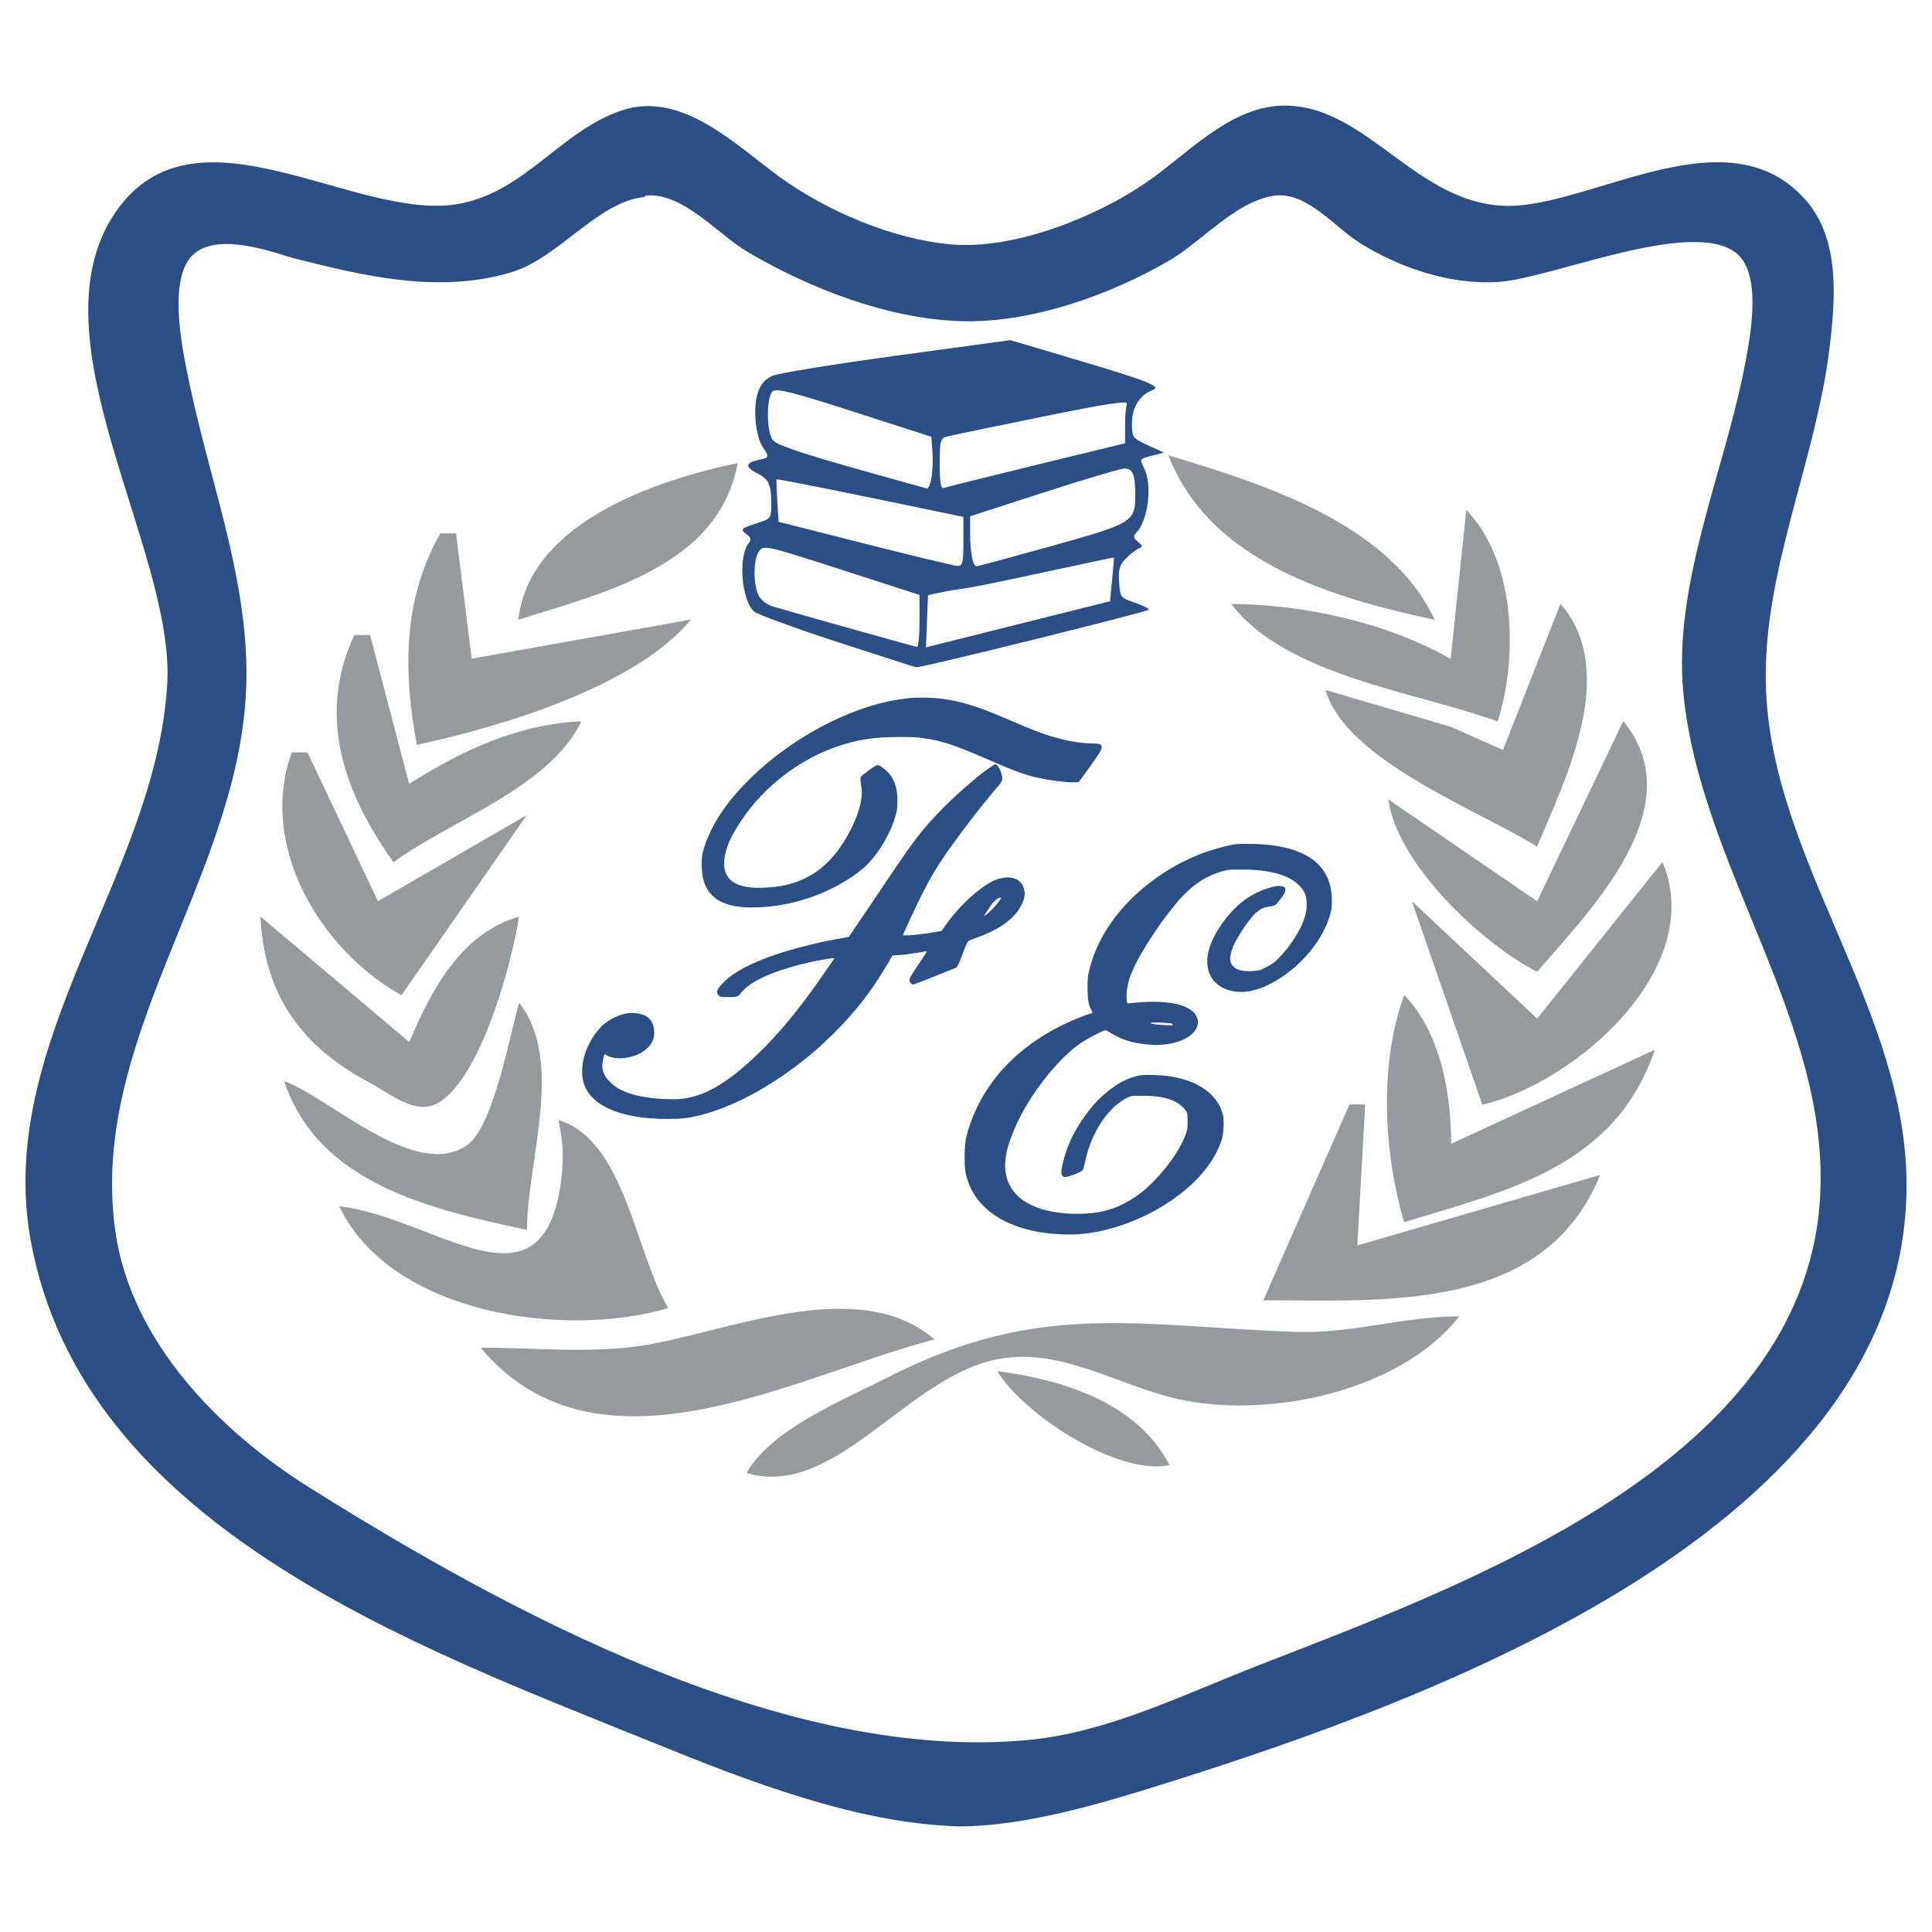 <?xml version="1.0" encoding="UTF-8" standalone="no"?>
<svg
   xmlns:dc="http://purl.org/dc/elements/1.1/"
   xmlns:cc="http://creativecommons.org/ns#"
   xmlns:rdf="http://www.w3.org/1999/02/22-rdf-syntax-ns#"
   xmlns:svg="http://www.w3.org/2000/svg"
   xmlns="http://www.w3.org/2000/svg"
   xmlns:sodipodi="http://sodipodi.sourceforge.net/DTD/sodipodi-0.dtd"
   xmlns:inkscape="http://www.inkscape.org/namespaces/inkscape"
   version="1.0"
   width="3300px"
   height="3300px"
   viewBox="0 0 142 147"
   preserveAspectRatio="xMidYMid meet"
   id="svg6"
   sodipodi:docname="logo_facultad_eduacion.svg"
   inkscape:version="1.0.2 (e86c870879, 2021-01-15)"
   inkscape:export-filename="/media/Datos/workspace/workspaceHtml/postales_facultades/img/logo_facultad_eduacion.png"
   inkscape:export-xdpi="96"
   inkscape:export-ydpi="96">
  <defs
     id="defs10" />
  <sodipodi:namedview
     pagecolor="#ffffff"
     bordercolor="#666666"
     borderopacity="1"
     objecttolerance="10"
     gridtolerance="10"
     guidetolerance="10"
     inkscape:pageopacity="0"
     inkscape:pageshadow="2"
     inkscape:window-width="1368"
     inkscape:window-height="706"
     id="namedview8"
     showgrid="false"
     inkscape:zoom="0.3539541"
     inkscape:cx="1629.8481"
     inkscape:cy="1069.071"
     inkscape:window-x="0"
     inkscape:window-y="0"
     inkscape:window-maximized="1"
     inkscape:current-layer="svg6"
     inkscape:document-rotation="0" />
  <path
     style="fill:#2b4e84;stroke:none;stroke-width:0.596;fill-opacity:1"
     d="M 44.845,8.391 C 40.157,9.935 37.432,14.656 32.33,15.524 24.577,16.844 12.67,7.571 6.542,15.794 -0.531,25.284 10.826,41.697 10.225,52.034 9.379,66.562 -2.888,79.245 -0.17,94.346 3.756,116.16 29.228,125.304 47.229,132.604 c 7.148,2.898 15.436,6.143 23.242,6.36 4.971,0.005 10.786,-1.729 15.495,-3.206 20.511,-6.434 56.595,-19.482 56.597,-45.584 5.9e-4,-13.31 -10.1,-24.517 -10.686,-37.544 -0.401,-8.927 3.787,-17.43 4.837,-26.222 0.429,-3.599 0.806,-8.136 -1.764,-11.118 -5.556,-6.446 -15,-0.411 -21.571,0.314 C 105.561,16.467 101.752,7.742 94.904,8.043 90.938,8.243 87.782,11.778 84.719,13.884 80.856,16.541 74.631,19.011 69.874,18.598 65.452,18.213 60.427,16.07 56.864,13.493 53.484,11.047 49.407,6.888 44.844,8.392 m 1.787,6.489 c 2.816,-0.28 5.506,2.966 7.75,4.287 4.695,2.765 10.593,5.062 16.088,5.263 5.322,0.214 11.442,-1.952 15.989,-4.603 2.469,-1.439 4.967,-4.406 7.848,-4.918 2.531,-0.449 4.653,2.293 6.579,3.521 3.06,1.952 7.041,3.286 10.704,3.014 4.084,-0.303 14.67,-4.893 18.032,-2.174 2.052,1.66 0.992,6.734 0.557,8.923 -1.557,7.849 -5.358,16.284 -4.605,24.434 1.231,13.326 11.32,25.242 10.396,38.736 -1.372,20.044 -27.132,29.269 -42.854,35.401 -5.526,2.156 -11.324,5.039 -17.282,5.617 -18.444,1.792 -39.657,-9.698 -54.827,-19.222 C 14.184,108.879 7.486,102.066 6.287,93.749 4.213,79.362 15.22,67.268 16.186,53.225 16.75,45.028 13.622,37.26 11.96,29.387 c -0.515,-2.44 -1.679,-7.656 0.004,-9.771 1.692,-2.009 5.696,-0.635 7.752,-0.004 5.42,1.386 11.158,2.762 16.686,1.106 3.601,-1.078 6.584,-5.38 10.131,-5.732"
     id="path837"
     sodipodi:nodetypes="ccccccccccccccccccccccccccccccccccccccc" />
  <path
     style="fill:#959b9d;stroke:none;stroke-width:0.596;fill-opacity:1"
     d="m 86.398,34.644 c 3.144,8.128 12.486,10.848 20.262,12.514 C 103.224,39.791 93.614,36.82 86.399,34.643 m -49.46,12.511 c 6.559,-2.07 15.271,-4.106 16.686,-11.919 -6.295,1.311 -15.867,4.559 -16.686,11.919 m 72.128,-8.351 -1.192,11.323 c -4.896,-2.762 -11.08,-4.126 -16.685,-4.173 4.104,5.45 14.043,6.684 20.262,8.939 1.554,-4.911 1.389,-12.188 -2.383,-16.091 m -78.067,1.786 c -2.855,5.022 -2.824,10.513 -1.787,16.09 6.348,-1.374 16.638,-4.41 20.858,-9.535 l -16.684,2.976 -1.192,-9.535 h -1.189 m 85.225,5.358 -4.376,11.119 -3.99,-1.766 -9.512,-2.798 c 1.529,5.353 11.6,9.114 16.09,11.919 2.25,-5.296 6.231,-13.366 1.788,-18.474 m -91.774,2.382 c -2.856,6.144 -0.822,11.939 2.979,17.283 4.419,-3.228 11.882,-5.688 14.303,-10.727 -4.828,0.225 -9.082,2.202 -13.111,4.767 L 25.658,48.314 H 24.466 m 96.546,6.552 -6.555,13.707 -11.323,-7.747 c 0.65,4.865 7.076,10.961 11.323,13.111 4.035,-4.683 11.894,-12.548 6.555,-19.07 M 19.703,57.25 c -2.579,7.04 2.108,14.996 8.343,18.474 L 37.582,62.015 26.259,68.571 20.895,57.248 h -1.191 m 104.29,8.335 -9.535,11.919 -9.535,-8.939 5.363,15.495 c 7.082,-1.664 17.106,-10.375 13.707,-18.474 M 17.322,69.754 c 0.277,6.011 3.179,9.927 8.343,12.645 1.388,0.73 3.411,2.461 5.068,1.576 3.326,-1.776 5.735,-10.75 6.255,-14.221 -4.39,1.233 -6.681,5.563 -8.343,9.535 L 17.33,69.746 m 87.008,5.96 c -1.91,5.238 -1.576,11.964 0,17.282 8.139,-2.456 16.06,-4.287 19.07,-13.111 l -15.494,7.15 c -0.003,-3.874 -0.806,-8.462 -3.574,-11.324 m -67.341,0.596 c -0.705,2.431 -1.939,9.36 -3.933,10.809 -3.894,2.829 -10.632,-3.701 -13.945,-4.849 2.61,7.87 11.251,9.76 18.474,11.323 10e-4,-5.221 2.896,-12.843 -0.597,-17.282 m 63.182,7.734 -6.555,14.899 c 9.189,0 21.364,0.992 25.625,-9.535 l -18.474,5.364 0.596,-10.727 h -1.191 m -60.19,1.192 c 0.32,1.47 0.405,2.669 0.251,4.173 -1.212,11.321 -9.655,3.168 -16.931,2.383 3.917,8.22 17.122,10.085 25.03,7.747 -2.493,-4.187 -3.321,-12.817 -8.343,-14.304 m -5.959,17.282 c 8.96,10.742 24.062,2.121 34.565,-0.596 -5.758,-4.967 -15.637,-0.609 -22.05,0.441 -4.015,0.658 -8.451,0.186 -12.515,0.186 m 20.262,9.535 c 6.508,1.955 11.857,-6.755 18.474,-8.513 5.024,-1.336 9.548,1.798 14.302,2.877 6.92,1.569 16.971,-0.555 21.454,-6.282 -4.251,0.004 -8.164,1.339 -12.515,1.181 -12.115,-0.44 -19.484,-2.4 -30.989,3.471 -3.388,1.73 -8.827,3.916 -10.727,7.267 m 19.07,-7.75 c 2.08,3.365 9.208,7.982 13.111,7.151 -2.429,-4.76 -8.151,-6.511 -13.111,-7.152"
     id="path837-2"
     sodipodi:nodetypes="cccccccccccccccccccccccccccccccccccccccccccccccccccccccccccccccccccccccccccccccccccccc" />
  <g
     aria-label="F"
     id="text956"
     style="font-style:normal;font-weight:normal;font-size:11.879px;line-height:1.25;font-family:sans-serif;fill:#2b4e84;fill-opacity:1;stroke:none;stroke-width:0.045">
    <path
       d="m 80.789,56.573 c -0.748,0 -1.788,-0.125 -2.661,-0.374 -0.998,-0.249 -1.912,-0.582 -3.825,-1.414 -2.12,-0.915 -3.243,-1.289 -4.573,-1.538 -0.665,-0.125 -1.372,-0.166 -2.079,-0.166 -0.333,0 -0.707,0 -0.998,0.042 -4.781,0.457 -10.643,3.908 -13.845,8.107 -0.956,1.289 -1.621,2.619 -1.871,3.783 -0.042,0.249 -0.042,0.54 -0.042,0.832 0,2.245 1.33,3.201 3.783,3.201 3.492,0 6.569,-1.372 8.523,-2.993 1.123,-0.998 2.204,-2.827 2.536,-4.365 0.042,-0.249 0.042,-0.54 0.042,-0.832 0,-1.123 -0.374,-1.912 -1.081,-2.411 -0.249,-0.208 -0.374,-0.249 -0.499,-0.208 -0.166,0.042 -1.123,0.748 -1.206,0.873 -0.083,0.208 0.083,0.832 0.083,1.123 0,0.832 -0.291,1.746 -0.79,2.786 -1.538,3.035 -3.617,4.532 -7.068,4.532 -1.746,0 -2.619,-0.624 -2.619,-1.829 0,-1.081 0.54,-2.162 1.33,-3.326 1.663,-2.495 4.324,-4.573 7.193,-5.571 1.455,-0.499 2.744,-0.748 4.698,-0.748 0.748,0 1.497,0 1.912,0.083 1.497,0.208 2.411,0.54 4.823,1.58 1.996,0.873 2.786,1.164 3.783,1.414 0.956,0.208 2.162,0.374 2.827,0.374 0.208,0 0.374,0 0.416,-0.042 0.042,-0.042 0.457,-0.582 0.915,-1.247 0.624,-0.873 0.832,-1.206 0.832,-1.372 0,-0.249 -0.208,-0.291 -0.54,-0.291 z M 43.495,80.188 c 0.291,0.208 0.624,0.333 1.123,0.333 1.247,0 2.661,-0.707 2.661,-1.912 0,-1.123 -0.665,-1.538 -1.788,-1.538 -0.748,0.042 -1.538,0.416 -2.162,0.956 -0.748,0.748 -1.538,2.037 -1.538,3.534 0,2.702 3.326,3.576 6.403,3.576 1.164,0 1.58,-0.042 2.619,-0.291 2.744,-0.707 5.862,-2.453 8.772,-4.948 0.582,-0.499 2.037,-1.912 2.578,-2.578 1.33,-1.455 2.328,-3.035 3.243,-4.615 0,0 0.333,-0.042 0.707,-0.042 0.582,-0.083 1.538,-0.208 1.829,-0.291 0.125,0 0.042,0.125 -0.582,1.039 -0.54,0.79 -0.665,1.039 -0.665,1.164 0,0.166 0.166,0.333 0.291,0.333 0.125,0 2.952,-1.164 3.284,-1.289 0.291,-0.291 0.707,-1.954 0.956,-2.037 0.042,-0.042 0.291,-0.125 0.624,-0.249 1.497,-0.54 2.578,-1.247 3.16,-2.12 0.291,-0.457 0.416,-0.748 0.457,-1.164 0,-0.79 -0.499,-1.289 -1.289,-1.289 -0.333,0 -0.707,0.083 -1.081,0.249 -1.164,0.582 -2.619,1.912 -3.7,3.451 l -0.249,0.374 -0.499,0.083 c -0.665,0.125 -1.414,0.208 -1.996,0.249 h -0.457 l 0.083,-0.208 c 1.538,-3.409 2.245,-4.656 3.451,-6.361 1.039,-1.455 2.079,-2.827 3.326,-4.324 0.54,-0.624 0.707,-0.79 0.707,-1.039 0,-0.374 -0.291,-1.081 -0.54,-1.081 -0.083,0 -0.125,0.083 -0.291,0.166 -1.081,0.707 -3.035,2.453 -4.158,3.659 -1.455,1.538 -1.996,2.328 -5.031,6.86 l -1.663,2.453 c 0,0 -6.943,1.039 -9.396,3.326 -0.416,0.416 -0.624,0.665 -0.624,0.873 0,0.083 0.042,0.166 0.125,0.249 0.083,0.083 0.125,0.125 0.665,0.125 0.707,0 0.79,0 1.039,-0.333 0.624,-0.748 1.912,-1.414 3.825,-1.954 0.956,-0.291 2.162,-0.54 3.035,-0.665 h 0.249 l -0.291,0.416 c -1.538,2.245 -2.495,3.492 -3.576,4.781 -1.746,1.996 -3.409,3.534 -4.906,4.449 -1.206,0.748 -2.328,1.081 -3.451,1.081 -1.912,0 -3.991,-0.333 -4.864,-1.33 -0.374,-0.333 -0.582,-0.748 -0.582,-1.247 0,-0.249 0.083,-0.582 0.166,-0.873 z M 72.39,69.711 c -0.042,-0.042 0.457,-0.748 0.665,-1.039 0.249,-0.249 0.416,-0.374 0.54,-0.374 0.042,0 0.083,0.042 0.083,0.042 -0.333,0.499 -0.873,1.081 -1.289,1.372 z"
       style="font-style:normal;font-variant:normal;font-weight:normal;font-stretch:normal;font-size:41.576px;font-family:MathJax_Script;-inkscape-font-specification:'MathJax_Script, Normal';font-variant-ligatures:normal;font-variant-caps:normal;font-variant-numeric:normal;font-variant-east-asian:normal;fill:#2b4e84;fill-opacity:1;stroke-width:0.045"
       id="path1044" />
  </g>
  <g
     aria-label="E"
     id="text956-7"
     style="font-style:normal;font-weight:normal;font-size:11.879px;line-height:1.25;font-family:sans-serif;fill:#2b4e84;fill-opacity:1;stroke:none;stroke-width:0.045">
    <path
       d="m 78.546,89.568 c 0.208,0 1.206,-0.374 1.289,-0.499 0.083,-0.042 0.125,-0.249 0.208,-0.582 0.457,-2.328 1.829,-4.365 3.368,-5.031 0.249,-0.083 0.291,-0.083 1.081,-0.083 1.58,0 2.702,0.333 3.284,1.206 0.083,0.208 0.083,0.249 0.083,0.707 0,0.457 0,0.582 -0.083,0.873 -0.54,1.621 -2.37,3.908 -3.95,4.948 -1.289,0.832 -2.453,1.247 -4.365,1.247 -2.661,0 -4.74,-0.832 -5.322,-2.619 -0.083,-0.291 -0.166,-0.624 -0.166,-0.998 0,-0.665 0.166,-1.455 0.499,-2.287 0.956,-2.702 3.492,-5.904 5.239,-7.068 0.54,-0.374 1.746,-0.998 1.912,-0.998 0.042,0 0.208,0.083 0.374,0.208 0.915,0.582 2.12,0.915 3.534,0.915 1.372,0 3.118,-0.582 3.118,-1.788 0,-0.208 -0.166,-0.54 -0.333,-0.707 -0.624,-0.582 -1.746,-0.79 -3.077,-0.79 -0.998,0 -1.746,0.125 -1.912,0.125 h -0.042 c -0.083,-0.125 -0.083,-0.624 -0.042,-0.998 0.125,-1.206 0.956,-2.786 2.619,-5.155 1.414,-1.912 2.619,-3.451 4.989,-3.991 0.249,-0.042 0.499,-0.042 1.123,-0.042 2.037,0 3.492,0.374 4.282,1.123 0.499,0.457 0.665,0.832 0.665,1.538 0,0.499 -0.083,0.832 -0.291,1.372 -0.416,1.039 -1.455,2.453 -2.245,3.077 -0.249,0.166 -0.707,0.416 -0.998,0.54 -0.208,0.042 -0.582,0.083 -0.915,0.083 -0.832,0 -1.372,-0.333 -1.372,-0.956 0,-0.291 0.125,-0.707 0.333,-1.164 0.374,-0.748 1.123,-1.829 1.58,-2.287 0.333,-0.291 0.624,-0.457 1.039,-0.499 0.499,-0.083 0.499,-0.083 0.873,-0.582 0.249,-0.291 0.374,-0.54 0.374,-0.707 0,-0.208 -0.166,-0.291 -0.582,-0.291 -0.707,0.083 -1.746,0.499 -2.536,1.081 -1.247,0.915 -2.827,2.993 -2.827,4.656 0,1.497 1.123,2.328 2.619,2.328 0.499,0 1.039,-0.125 1.58,-0.333 2.328,-0.956 4.698,-3.368 5.239,-5.904 0.042,-0.208 0.042,-0.457 0.042,-0.748 0,-3.243 -2.869,-4.282 -6.361,-4.282 h -0.499 c -0.748,0 -1.621,0.291 -2.37,0.499 -4.116,1.33 -8.315,4.864 -9.271,9.313 -0.083,0.333 -0.083,0.748 -0.083,1.164 0,0.665 0.042,1.289 0.291,1.663 0.042,0.125 0.083,0.208 0.083,0.208 0,0.042 -0.208,0.083 -0.457,0.166 -4.241,1.538 -7.65,4.449 -8.98,8.689 -0.249,0.832 -0.291,1.289 -0.291,2.162 0,0.915 0.042,1.206 0.291,1.912 0.915,2.495 3.783,3.95 7.733,3.95 4.282,0 10.269,-3.118 11.558,-7.276 0.083,-0.333 0.125,-0.748 0.125,-1.164 0,-0.208 0,-0.457 -0.042,-0.624 -0.457,-1.912 -2.536,-3.077 -5.53,-3.077 -0.54,0 -0.748,0 -1.039,0.083 -0.998,0.249 -1.871,0.79 -2.91,1.788 -0.873,0.915 -1.58,1.954 -2.12,3.077 -0.374,0.832 -0.707,1.996 -0.707,2.495 0,0.166 0.125,0.333 0.291,0.333 z M 86.737,77.968 c 0,0 -0.042,0.042 -0.083,0.042 -0.748,0 -1.621,-0.083 -1.621,-0.166 0,-0.042 0.166,-0.042 0.665,-0.042 0.457,0.042 1.039,0 1.039,0.166 z"
       style="font-style:normal;font-variant:normal;font-weight:normal;font-stretch:normal;font-size:41.576px;font-family:MathJax_Script;-inkscape-font-specification:'MathJax_Script, Normal';font-variant-ligatures:normal;font-variant-caps:normal;font-variant-numeric:normal;font-variant-east-asian:normal;fill:#2b4e84;fill-opacity:1;stroke-width:0.045"
       id="path1041" />
  </g>
  <path
     style="fill:#2b4e84;stroke-width:0.256;fill-opacity:1"
     d="m 61.199,48.842 c -3.236,-1.055 -6.083,-2.099 -6.326,-2.319 -0.961,-0.87 -1.223,-4.207 -0.407,-5.194 0.22,-0.266 0.18,-0.427 -0.167,-0.681 -0.51,-0.373 -0.437,-0.442 0.923,-0.881 0.916,-0.295 0.962,-0.363 0.962,-1.423 0,-1.479 -0.178,-1.871 -1.057,-2.325 -0.945,-0.489 -0.935,-0.797 0.033,-1.01 0.891,-0.196 0.896,-0.209 0.376,-1.002 -0.559,-0.853 -0.756,-2.975 -0.383,-4.107 0.219,-0.664 0.556,-1.057 1.121,-1.307 0.445,-0.197 4.699,-0.888 9.455,-1.536 l 8.647,-1.178 5.329,1.584 c 5.244,1.559 6.224,1.959 5.472,2.231 -0.94,0.34 -1.553,1.316 -1.553,2.471 0,1.127 0.031,1.167 1.218,1.714 l 1.218,0.56 -0.936,0.24 c -0.918,0.236 -0.929,0.254 -0.579,0.926 0.642,1.23 0.332,3.941 -0.559,4.897 -0.284,0.304 -0.268,0.423 0.098,0.721 0.366,0.299 0.377,0.381 0.068,0.507 -0.204,0.082 -0.643,0.422 -0.976,0.755 -0.495,0.495 -0.591,0.824 -0.527,1.801 0.075,1.157 0.113,1.207 1.168,1.558 0.599,0.199 1.09,0.443 1.09,0.543 0,0.146 -17.255,4.421 -17.694,4.384 -0.071,-0.001 -2.776,-0.874 -6.012,-1.929 z m 6.267,-1.588 -7.77e-4,-1.987 -5.926,-1.913 c -5.714,-1.845 -5.938,-1.896 -6.282,-1.426 -0.434,0.593 -0.466,2.433 -0.058,3.329 0.189,0.415 0.636,0.754 1.218,0.923 2.657,0.773 10.691,3.023 10.856,3.041 0.106,0.003 0.192,-0.874 0.192,-1.967 z m 8.207,0.068 6.283,-1.573 0.163,-1.652 c 0.09,-0.908 0.147,-1.664 0.128,-1.68 -0.004,-0.004 -2.343,0.477 -5.164,1.093 -2.821,0.617 -5.59,1.181 -6.155,1.254 -0.564,0.073 -1.43,0.22 -1.923,0.327 l -0.898,0.194 -0.075,1.985 -0.075,1.985 0.716,-0.181 c 0.394,-0.1 3.543,-0.889 6.999,-1.754 z m -4.872,-6.114 v -1.879 l -7.084,-1.466 c -3.896,-0.806 -7.103,-1.432 -7.126,-1.39 -0.028,0.041 2.6e-4,0.785 0.053,1.652 l 0.096,1.577 6.582,1.669 c 3.62,0.918 6.784,1.679 7.031,1.693 0.389,0.005 0.449,-0.228 0.449,-1.855 z m 6.681,0.346 c 6.192,-1.726 6.398,-1.85 6.398,-3.859 0,-1.58 -0.188,-2.044 -0.827,-2.044 -0.284,0 -3.041,0.817 -6.127,1.816 l -5.611,1.816 10e-4,1.325 c 0.001,1.436 0.209,2.479 0.488,2.479 0.097,0 2.651,-0.69 5.676,-1.533 z m -9.111,-5.204 c 0.087,-0.462 0.121,-1.352 0.076,-1.978 l -0.082,-1.139 -5.851,-1.885 c -4.653,-1.499 -5.926,-1.823 -6.219,-1.58 -0.487,0.404 -0.494,3.049 -0.002,3.711 0.251,0.343 2.03,0.962 5.962,2.075 3.082,0.872 5.686,1.597 5.785,1.611 0.099,0.003 0.252,-0.352 0.338,-0.813 z m 8.004,-0.982 6.728,-1.641 10e-4,-1.325 c 0.001,-0.729 0.065,-1.485 0.14,-1.681 0.102,-0.265 -1.554,-0.003 -6.475,0.993 -3.636,0.742 -6.871,1.414 -7.189,1.494 -0.535,0.134 -0.577,0.286 -0.577,2.091 0,1.448 0.082,1.916 0.321,1.828 0.176,-0.065 3.348,-0.856 7.048,-1.758 z"
     id="path839" />
</svg>
